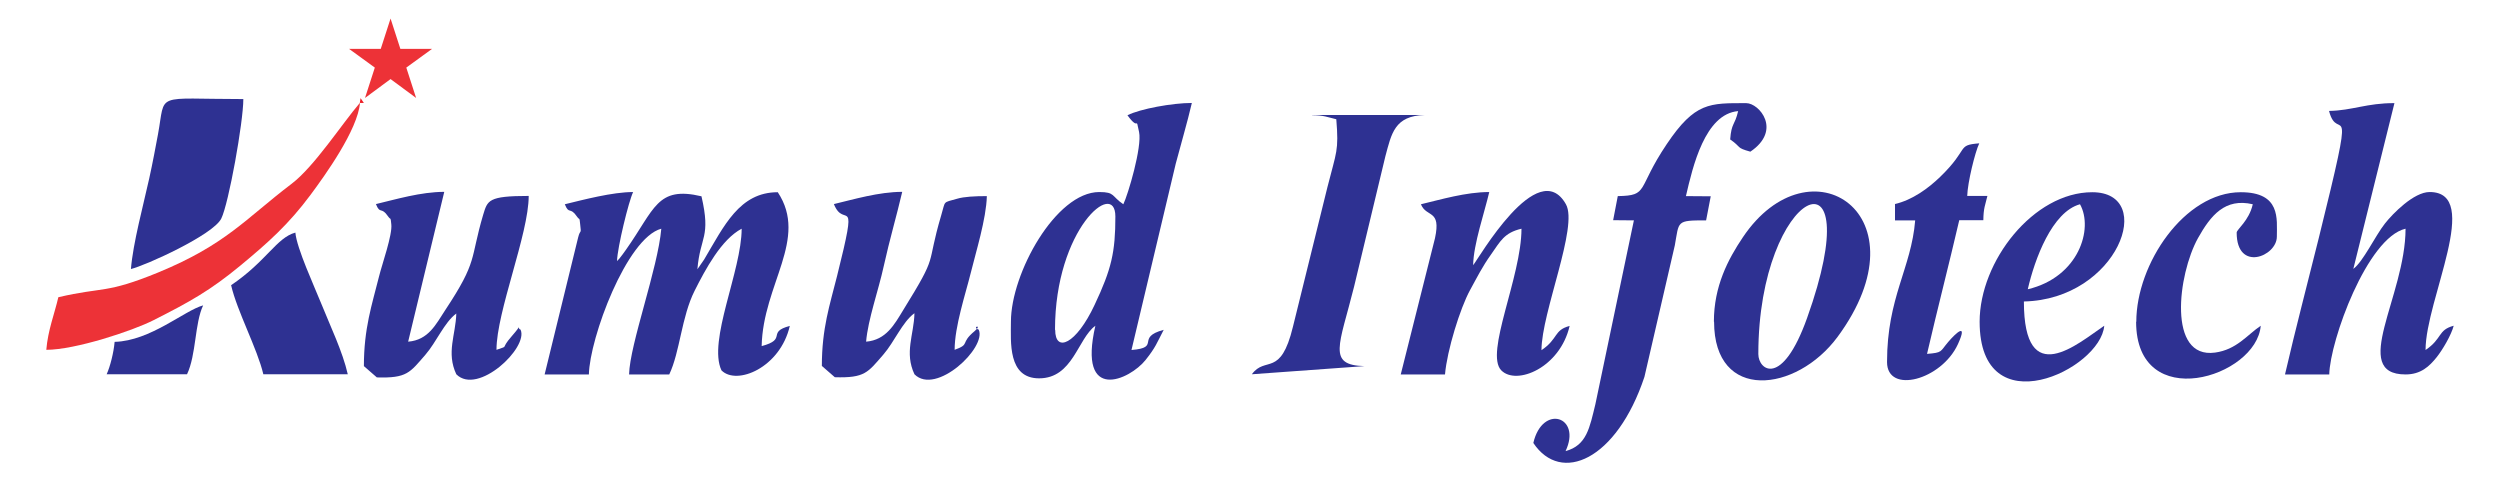 <?xml version="1.0" encoding="UTF-8"?> <svg xmlns="http://www.w3.org/2000/svg" xmlns:xlink="http://www.w3.org/1999/xlink" xml:space="preserve" width="135mm" height="26mm" version="1.0" style="shape-rendering:geometricPrecision; text-rendering:geometricPrecision; image-rendering:optimizeQuality; fill-rule:evenodd; clip-rule:evenodd" viewBox="0 0 13500 2600"> <defs> <style type="text/css"> .fil1 {fill:#ED3237} .fil0 {fill:#2E3192} .fil2 {fill:#ED1C24} </style> </defs> <g id="Layer_x0020_1">  <g id="_2061676952720"> <path class="fil0" d="M3332 1409l-12 47 12 -47zm0 0c2,-73 63,-323 87,-372 -112,0 -270,42 -369,66 23,58 28,11 66,67 16,23 12,-3 17,42 7,58 1,22 -11,70l-181 740 239 0c4,-196 204,-737 391,-787 -18,214 -170,623 -174,787l217 0c58,-122 66,-311 137,-452 58,-115 144,-277 254,-335 0,227 -184,606 -109,765 82,83 317,-14 369,-240 -128,34 -10,71 -152,109 7,-334 254,-579 87,-831 -207,0 -290,182 -398,364l-36 52c15,-180 74,-169 22,-394 -241,-57 -252,69 -408,289l-18 25c-30,40 -12,15 -30,36z"></path> <path class="fil0" d="M12577 600c50,189 153,-157 -56,687 -63,254 -125,488 -182,735l239 0c4,-182 205,-739 412,-787 0,364 -304,787 0,787 82,0 128,-43 168,-93 32,-40 79,-120 92,-170 -87,23 -60,69 -152,131 0,-273 309,-853 22,-853 -85,0 -199,116 -242,171 -52,66 -117,205 -170,244l222 -895c-147,-1 -229,40 -352,42z"></path> <path class="fil0" d="M5697 1781c0,-545 326,-817 326,-612 0,193 -21,284 -112,477 -100,214 -213,261 -213,135zm391 -1159c68,94 42,-6 63,91 17,80 -60,339 -85,390 -65,-44 -44,-66 -130,-66 -234,0 -477,439 -477,700 0,108 -18,306 152,306 183,0 208,-214 304,-284 -97,421 186,292 271,185 55,-69 60,-90 98,-163 -155,42 -12,96 -174,109l239 -1006c27,-103 63,-224 87,-328 -106,0 -279,32 -347,66z"></path> <path class="fil0" d="M8736 1059l-25 130 112 1 -208 993c-31,126 -46,222 -161,253 89,-187 -125,-256 -174,-44 149,224 450,93 600,-357l164 -710c24,-132 6,-135 169,-135l25 -130 -134 -1c37,-160 103,-444 282,-459 -19,81 -36,61 -43,153 63,43 29,44 109,66 172,-116 48,-262 -22,-262 -198,0 -277,-6 -430,222 -164,244 -94,277 -264,280z"></path> <path class="fil0" d="M2464 1693l12 -47 -12 47zm0 0c-3,115 -55,211 0,328 116,117 392,-145 347,-241 -25,-9 17,-38 -48,36 -66,75 -9,47 -82,73 0,-206 174,-625 174,-831 -220,0 -222,24 -246,102 -72,244 -27,246 -205,515 -50,76 -90,161 -200,170l195 -809c-127,0 -263,41 -369,66 23,58 28,11 66,67 16,23 12,-3 17,42 7,56 -50,216 -66,281 -39,156 -82,281 -82,485l70 61c163,5 178,-26 261,-121 61,-70 103,-176 168,-224z"></path> <path class="fil0" d="M4938 1693l12 -47 -12 47zm0 0c-3,115 -55,211 0,328 116,117 392,-145 347,-241 -42,-15 24,-31 -22,8 -82,68 -20,69 -108,101 0,-126 59,-302 87,-415 27,-110 84,-293 87,-415 -65,0 -123,3 -160,14 -81,23 -62,9 -86,88 -86,291 -10,197 -206,514 -47,77 -92,161 -200,170 10,-120 67,-278 95,-407 33,-149 69,-269 100,-402 -127,0 -263,41 -369,66 57,143 135,-83 17,389 -39,156 -82,281 -82,485l70 61c163,5 178,-26 261,-121 61,-70 103,-176 168,-224z"></path> <path class="fil0" d="M7955 1431l0 0zm0 0c2,-113 62,-286 87,-394 -127,0 -263,41 -369,66 30,74 110,25 76,183l-185 736 239 0c11,-130 82,-358 135,-455 39,-71 66,-126 113,-192 51,-72 71,-118 165,-140 0,260 -200,673 -109,765 82,83 317,-14 369,-240 -87,23 -60,69 -152,131 0,-204 200,-668 132,-788 -151,-268 -475,299 -501,329z"></path> <path class="fil0" d="M9495 1912c0,-898 612,-1169 263,-194 -135,377 -263,281 -263,194zm-239 -175c0,434 444,384 667,82 486,-660 -150,-1077 -512,-537 -80,119 -156,264 -156,455z"></path> <path class="fil0" d="M7086 622c66,1 79,10 130,22 14,173 1,173 -48,367l-186 753c-67,277 -148,156 -222,257l608 -44c-203,-5 -135,-112 -56,-429l169 -704c33,-122 49,-219 213,-223l-608 0z"></path> <path class="fil0" d="M10950 1562c37,-162 131,-418 282,-459 74,132 -7,394 -282,459zm-260 175c0,570 653,260 673,22 -142,96 -434,353 -434,-131 508,-11 720,-590 369,-590 -316,0 -608,371 -608,700z"></path> <path class="fil1" d="M1943 556c-96,112 -246,344 -369,437 -250,190 -353,327 -719,478 -285,117 -297,77 -540,134 -21,91 -56,177 -65,284 156,0 465,-102 579,-160 196,-99 307,-161 468,-294 150,-124 262,-224 380,-383 78,-105 255,-351 267,-497z"></path> <path class="fil0" d="M706 1453c80,-19 446,-185 489,-273 40,-81 119,-521 119,-645 -488,0 -418,-41 -461,191 -13,69 -28,151 -47,237 -32,145 -88,351 -99,490z"></path> <path class="fil0" d="M10233 1103l0 87 109 0c-21,259 -152,415 -152,765 0,175 294,98 383,-97 56,-123 -13,-58 -53,-11 -45,53 -29,57 -114,64 57,-246 118,-481 174,-722l130 0c1,-67 10,-80 22,-131l-109 0c2,-72 42,-236 65,-284 -125,10 -51,26 -211,181 -64,62 -150,125 -245,147z"></path> <path class="fil0" d="M11535 1737c0,501 650,302 673,22 -74,50 -130,129 -247,145 -257,35 -201,-421 -92,-618 69,-123 146,-218 296,-183 -20,89 -87,136 -87,153 0,215 217,129 217,22 0,-96 22,-240 -195,-240 -303,0 -564,386 -564,700z"></path> <path class="fil0" d="M1248 1540c32,140 142,344 174,481l456 0c-28,-123 -94,-259 -143,-381 -37,-92 -133,-300 -140,-384 -101,27 -156,155 -347,284z"></path> <path class="fil0" d="M619 1846c-5,58 -24,133 -43,175l434 0c50,-105 41,-275 87,-372 -100,27 -285,192 -477,197z"></path> <path class="fil2" d="M1943 556l22 0 -18 -26 -4 26z"></path> <path class="fil1" d="M2109 100l53 164 171 0 -139 101 53 164 -138 -102 -138 102 53 -164 -139 -101 171 0 53 -164z"></path> </g> </g> </svg> 